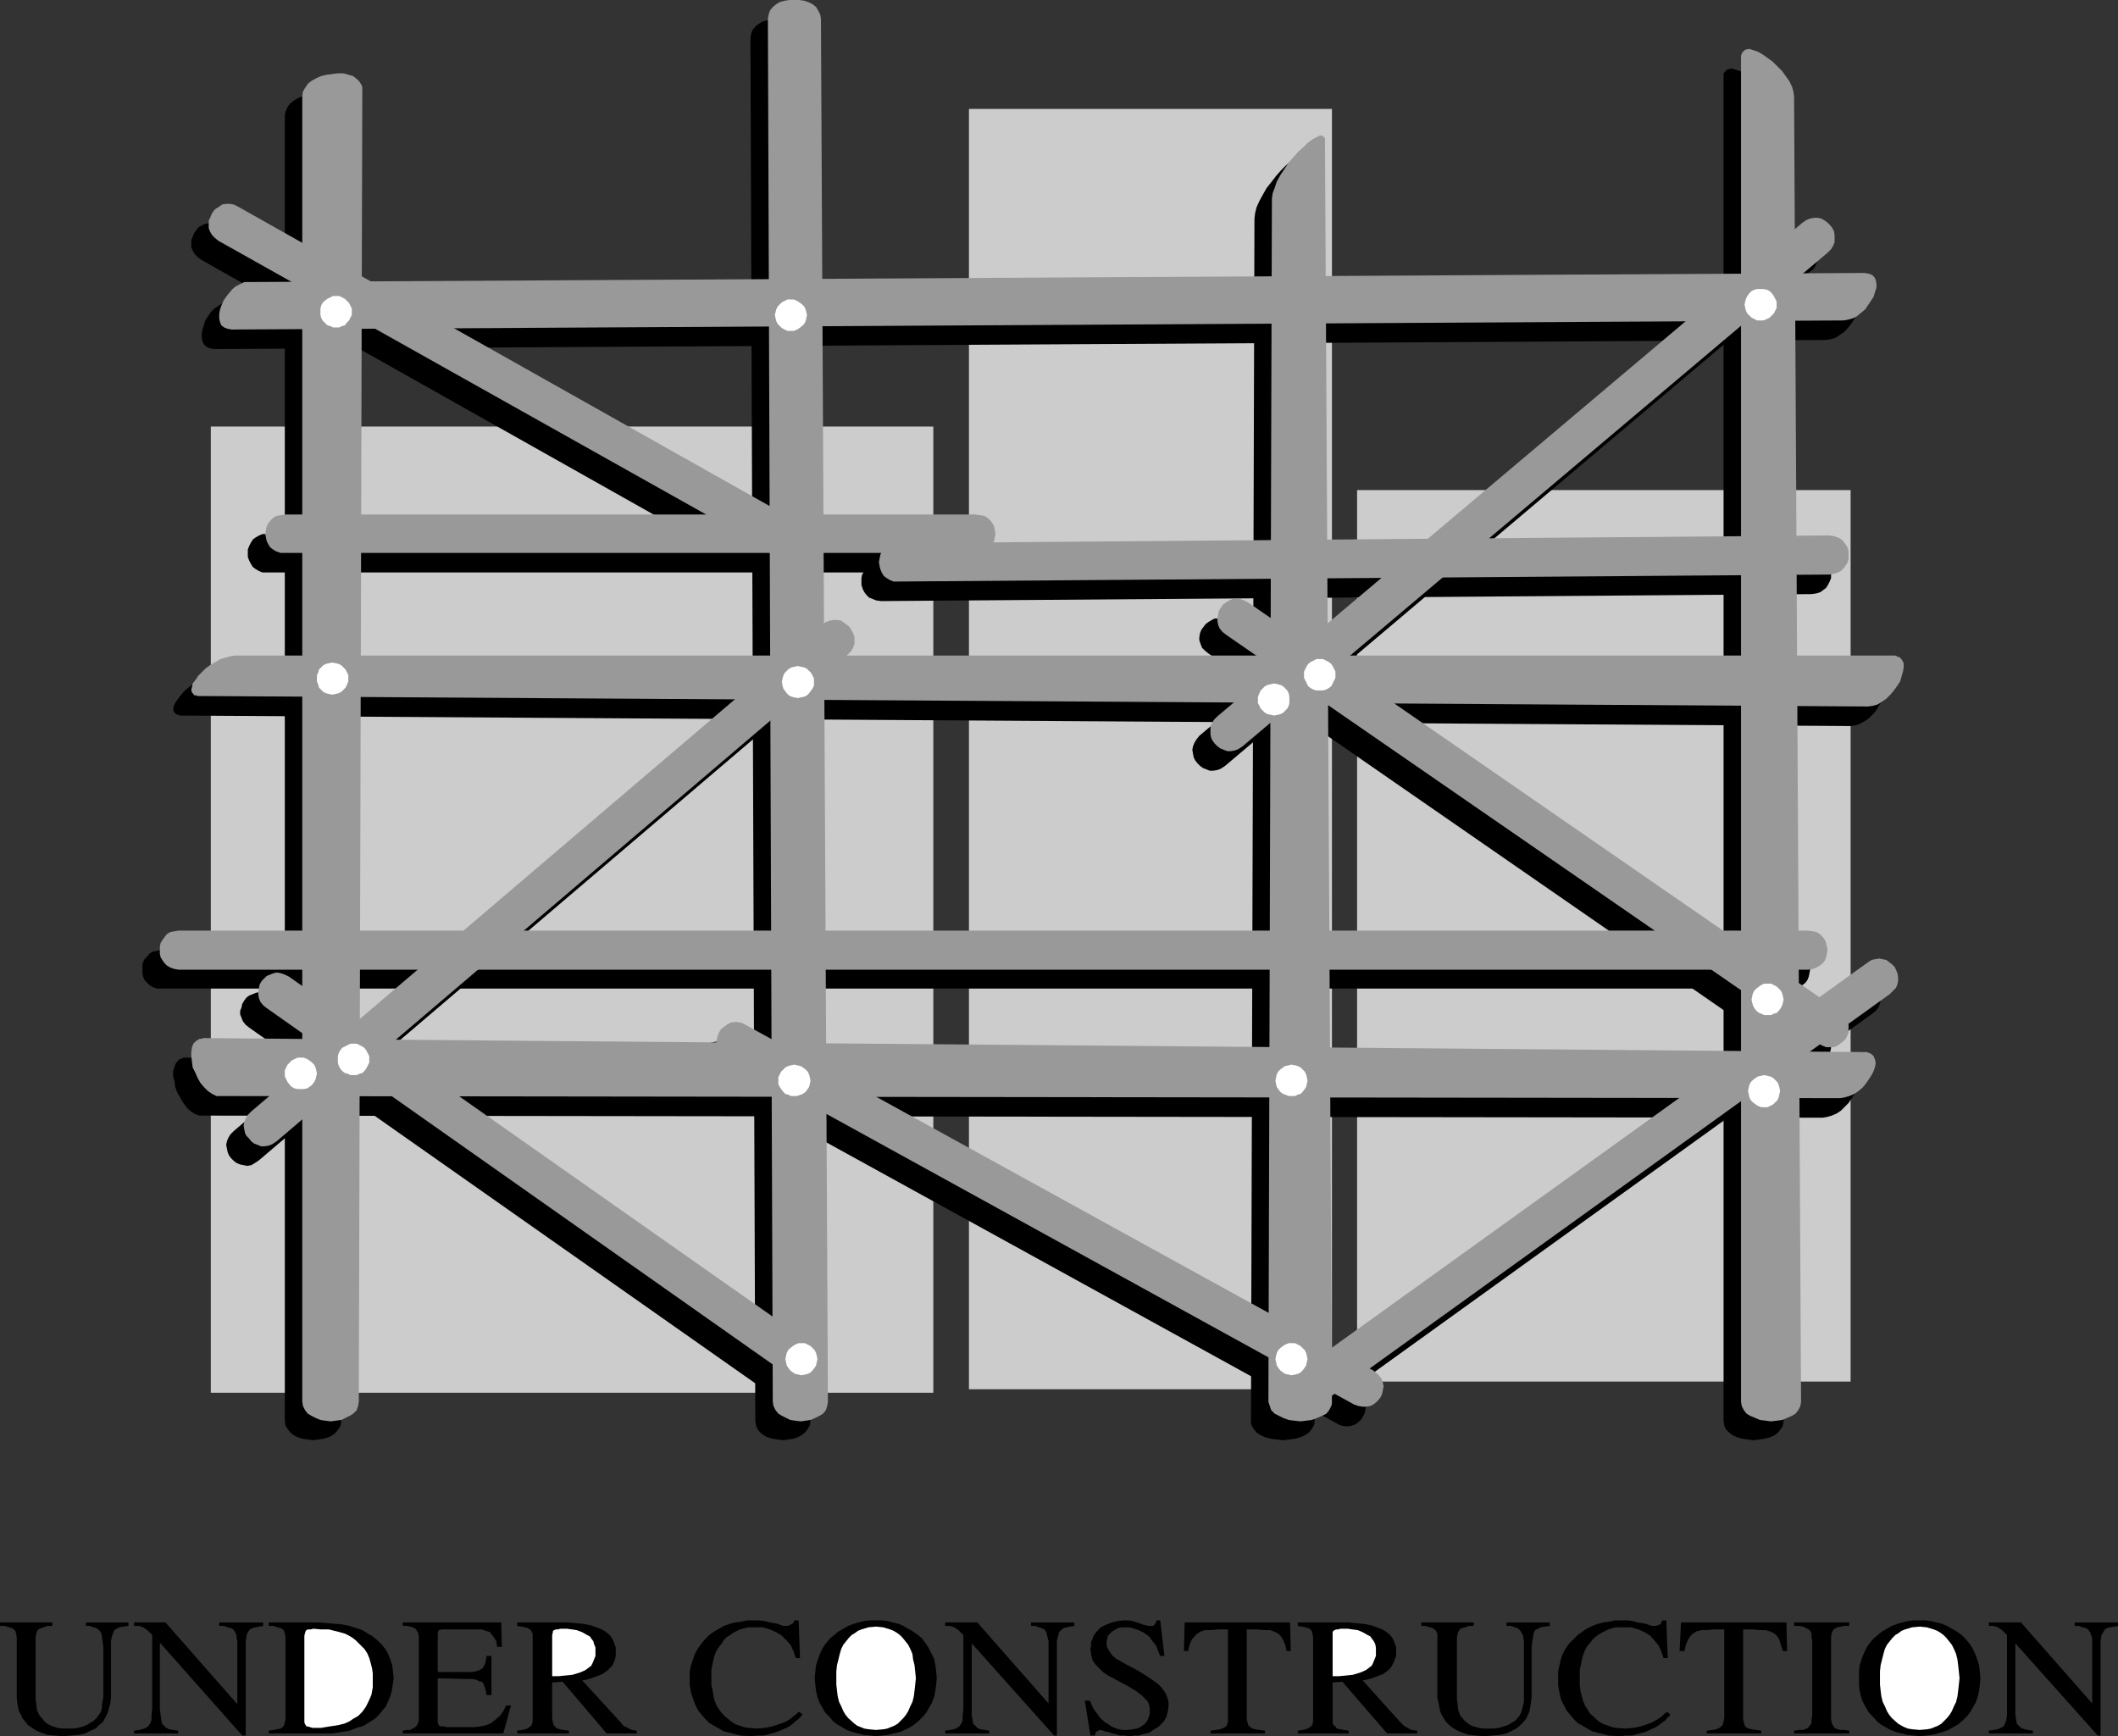 <?xml version="1.0" encoding="UTF-8" standalone="no"?>
<svg
   version="1.0"
   width="129.724mm"
   height="106.335mm"
   id="svg74"
   sodipodi:docname="Under Construction.wmf"
   xmlns:inkscape="http://www.inkscape.org/namespaces/inkscape"
   xmlns:sodipodi="http://sodipodi.sourceforge.net/DTD/sodipodi-0.dtd"
   xmlns="http://www.w3.org/2000/svg"
   xmlns:svg="http://www.w3.org/2000/svg">
  <rect width="100%" height="100%" fill="#333333" stroke="none"/>
  <sodipodi:namedview
     id="namedview74"
     pagecolor="#ffffff"
     bordercolor="#000000"
     borderopacity="0.25"
     inkscape:showpageshadow="2"
     inkscape:pageopacity="0.0"
     inkscape:pagecheckerboard="0"
     inkscape:deskcolor="#d1d1d1"
     inkscape:document-units="mm" />
  <defs
     id="defs1">
    <pattern
       id="WMFhbasepattern"
       patternUnits="userSpaceOnUse"
       width="6"
       height="6"
       x="0"
       y="0" />
  </defs>
  <path
     style="fill:#cccccc;fill-opacity:1;fill-rule:evenodd;stroke:none"
     d="M 314.15,113.443 H 428.401 V 319.805 H 314.15 Z"
     id="path1" />
  <path
     style="fill:#cccccc;fill-opacity:1;fill-rule:evenodd;stroke:none"
     d="m 224.301,25.21 h 84.032 V 321.583 h -84.032 z"
     id="path2" />
  <path
     style="fill:#cccccc;fill-opacity:1;fill-rule:evenodd;stroke:none"
     d="M 48.803,98.737 H 216.059 V 322.391 H 48.803 Z"
     id="path3" />
  <path
     style="fill:#000000;fill-opacity:1;fill-rule:evenodd;stroke:none"
     d="m 79.83,25.21 -0.808,303.645 -0.162,1.131 -0.485,0.808 -0.646,0.808 -0.808,0.646 -0.97,0.485 -1.131,0.323 -1.131,0.162 -1.131,0.162 -1.293,-0.162 -1.131,-0.162 -1.131,-0.323 -0.97,-0.485 -0.808,-0.646 -0.646,-0.808 -0.485,-0.808 -0.162,-1.131 V 26.826 l 0.162,-0.97 0.485,-1.131 0.646,-0.808 0.808,-0.646 1.131,-0.646 1.131,-0.485 1.293,-0.323 1.293,-0.323 h 1.293 1.293 l 1.131,0.323 1.131,0.323 0.808,0.485 0.646,0.646 0.485,0.97 v 0.485 z"
     id="path4" />
  <path
     style="fill:#000000;fill-opacity:1;fill-rule:evenodd;stroke:none"
     d="m 185.84,8.888 1.778,319.967 -0.162,1.131 -0.485,0.808 -0.646,0.808 -0.808,0.646 -0.97,0.485 -0.97,0.323 -1.131,0.162 -1.131,0.162 -1.293,-0.162 -1.131,-0.162 -1.131,-0.323 -0.97,-0.485 -0.808,-0.646 -0.646,-0.808 -0.323,-0.808 -0.162,-1.131 -1.131,-319.967 0.162,-1.131 0.323,-0.808 0.646,-0.808 0.808,-0.646 0.808,-0.485 1.131,-0.323 1.131,-0.162 1.131,-0.162 1.131,0.162 0.97,0.162 1.131,0.323 0.97,0.485 0.808,0.646 0.485,0.808 0.485,0.808 z"
     id="path5" />
  <path
     style="fill:#000000;fill-opacity:1;fill-rule:evenodd;stroke:none"
     d="m 302.676,37.491 1.616,291.364 v 0.646 l -0.162,0.485 -0.485,0.808 -0.646,0.808 -0.97,0.646 -1.131,0.485 -1.293,0.323 -1.293,0.162 -1.293,0.162 -1.454,-0.162 -1.293,-0.162 -1.293,-0.323 -1.131,-0.485 -0.97,-0.646 -0.646,-0.808 -0.485,-0.808 -0.162,-0.485 v -0.646 l 0.808,-278.274 0.162,-1.293 0.323,-1.293 0.646,-1.454 0.808,-1.454 0.808,-1.454 1.131,-1.454 1.131,-1.454 1.131,-1.293 1.131,-1.131 1.131,-0.97 0.97,-0.646 0.97,-0.485 0.323,-0.162 0.485,-0.162 h 0.323 l 0.162,0.162 0.323,0.162 0.162,0.323 v 0.485 z"
     id="path6" />
  <path
     style="fill:#000000;fill-opacity:1;fill-rule:evenodd;stroke:none"
     d="m 411.272,26.826 1.616,302.029 -0.162,1.131 -0.485,0.808 -0.646,0.808 -0.808,0.646 -1.131,0.485 -1.293,0.323 -1.131,0.162 -1.293,0.162 -1.293,-0.162 -1.293,-0.162 -1.131,-0.323 -1.131,-0.485 -0.808,-0.646 -0.808,-0.808 -0.323,-0.808 -0.162,-1.131 V 17.938 16.968 l 0.323,-0.323 0.162,-0.323 0.323,-0.162 0.323,-0.162 0.646,-0.162 1.131,0.323 0.97,0.323 1.131,0.646 1.131,0.808 1.131,0.808 1.131,0.97 0.97,1.131 0.97,1.131 0.808,1.293 0.646,1.293 0.323,1.131 z"
     id="path7" />
  <path
     style="fill:#000000;fill-opacity:1;fill-rule:evenodd;stroke:none"
     d="m 43.147,244.823 384.446,3.232 0.97,0.162 0.646,0.323 0.485,0.485 0.323,0.646 v 0.808 0.97 l -0.323,0.97 -0.485,0.97 -0.646,0.97 -0.646,0.97 -0.97,0.97 -0.808,0.808 -0.97,0.646 -1.131,0.485 -1.131,0.323 -0.97,0.162 -374.75,-0.485 h -1.131 l -1.131,-0.485 -0.97,-0.646 -0.808,-0.808 -0.808,-1.131 -0.646,-1.131 -0.646,-1.131 -0.485,-1.293 -0.162,-1.293 -0.323,-1.131 v -1.293 l 0.323,-0.97 0.323,-0.808 0.646,-0.808 0.808,-0.323 0.323,-0.162 z"
     id="path8" />
  <path
     style="fill:#000000;fill-opacity:1;fill-rule:evenodd;stroke:none"
     d="m 50.419,156.267 h 383.638 0.485 0.485 l 0.808,0.485 0.485,0.646 0.323,0.646 v 0.97 l -0.162,0.97 -0.323,1.131 -0.485,1.131 -0.646,0.97 -0.646,1.131 -0.808,0.97 -0.97,0.97 -0.97,0.646 -1.131,0.646 -0.97,0.323 -1.131,0.162 -386.224,-2.424 h -0.485 l -0.485,-0.162 -0.323,-0.162 -0.323,-0.162 -0.323,-0.485 -0.162,-0.485 0.162,-0.808 0.323,-0.646 0.646,-0.97 0.646,-0.808 0.808,-0.97 0.97,-0.808 0.97,-0.808 1.131,-0.646 1.131,-0.646 1.131,-0.485 1.293,-0.323 z"
     id="path9" />
  <path
     style="fill:#000000;fill-opacity:1;fill-rule:evenodd;stroke:none"
     d="m 53.651,69.649 373.942,-1.939 0.97,0.162 0.646,0.323 0.646,0.485 0.323,0.646 0.162,0.97 -0.162,0.808 -0.162,1.131 -0.485,0.97 -0.485,0.97 -0.646,0.97 -0.808,0.97 -0.808,0.808 -0.97,0.646 -0.97,0.646 -1.131,0.323 -1.131,0.162 -372.972,2.101 -0.97,-0.162 -0.808,-0.323 -0.646,-0.646 -0.323,-0.646 -0.162,-0.808 v -0.97 l 0.162,-0.97 0.323,-0.97 0.323,-1.131 0.646,-0.97 0.646,-0.97 0.808,-0.808 0.97,-0.646 0.97,-0.646 0.97,-0.323 z"
     id="path10" />
  <path
     style="fill:#000000;fill-opacity:1;fill-rule:evenodd;stroke:none"
     d="M 37.33,219.937 H 414.504 l 0.97,0.162 0.97,0.162 0.808,0.485 0.646,0.646 0.485,0.646 0.323,0.646 0.162,0.808 0.162,0.97 -0.162,0.808 -0.162,0.808 -0.323,0.808 -0.485,0.646 -0.646,0.485 -0.808,0.485 -0.97,0.323 h -0.97 -377.174 -0.97 l -0.97,-0.323 -0.808,-0.485 -0.485,-0.485 -0.646,-0.646 -0.323,-0.808 -0.162,-0.808 v -0.808 -0.97 l 0.162,-0.808 0.323,-0.646 0.646,-0.646 0.485,-0.646 0.808,-0.485 0.97,-0.162 z"
     id="path11" />
  <path
     style="fill:#000000;fill-opacity:1;fill-rule:evenodd;stroke:none"
     d="m 61.893,123.624 h 159.984 0.97 l 0.97,0.323 0.808,0.485 0.485,0.485 0.485,0.808 0.485,0.646 0.162,0.808 0.162,0.97 -0.162,0.808 -0.162,0.808 -0.485,0.646 -0.485,0.808 -0.485,0.485 -0.808,0.485 -0.97,0.323 h -0.97 -159.984 -1.131 l -0.808,-0.323 -0.808,-0.485 -0.646,-0.485 -0.485,-0.808 -0.323,-0.646 -0.323,-0.808 v -0.808 -0.97 l 0.323,-0.808 0.323,-0.646 0.485,-0.808 0.646,-0.485 0.808,-0.485 0.808,-0.323 z"
     id="path12" />
  <path
     style="fill:#000000;fill-opacity:1;fill-rule:evenodd;stroke:none"
     d="m 203.777,130.088 215.574,-1.616 h 0.97 l 0.97,0.323 0.808,0.485 0.646,0.485 0.485,0.646 0.323,0.808 0.162,0.808 0.162,0.97 v 0.808 l -0.323,0.808 -0.323,0.646 -0.485,0.808 -0.646,0.485 -0.646,0.485 -0.97,0.323 -1.131,0.162 -215.413,1.616 -1.131,-0.162 -0.808,-0.323 -0.808,-0.323 -0.646,-0.646 -0.485,-0.646 -0.323,-0.646 -0.323,-0.97 v -0.808 -0.808 l 0.162,-0.808 0.485,-0.808 0.485,-0.646 0.485,-0.485 0.808,-0.485 0.97,-0.323 z"
     id="path13" />
  <path
     style="fill:#000000;fill-opacity:1;fill-rule:evenodd;stroke:none"
     d="m 51.066,52.358 130.573,73.366 0.808,0.646 0.646,0.646 0.485,0.808 0.323,0.808 v 0.808 0.808 l -0.323,0.97 -0.323,0.646 -0.485,0.646 -0.485,0.646 -0.808,0.485 -0.646,0.323 -0.808,0.323 h -0.97 l -0.808,-0.323 -1.131,-0.323 -130.573,-73.528 -0.808,-0.646 -0.646,-0.646 -0.485,-0.808 -0.323,-0.808 v -0.808 -0.808 l 0.323,-0.808 0.323,-0.808 0.485,-0.646 0.485,-0.646 0.808,-0.485 0.646,-0.323 0.808,-0.162 h 0.97 l 0.808,0.162 z"
     id="path14" />
  <path
     style="fill:#000000;fill-opacity:1;fill-rule:evenodd;stroke:none"
     d="m 54.136,261.791 132.189,-112.635 0.808,-0.646 0.97,-0.323 0.808,-0.162 h 0.808 l 0.808,0.162 0.808,0.323 0.646,0.485 0.646,0.646 0.485,0.646 0.323,0.808 0.323,0.808 v 0.808 0.808 l -0.323,0.97 -0.646,0.808 -0.646,0.646 -132.189,112.635 -0.97,0.646 -0.808,0.485 -0.97,0.162 -0.808,-0.162 -0.808,-0.162 -0.808,-0.323 -0.646,-0.485 -0.646,-0.646 -0.485,-0.646 -0.323,-0.808 -0.162,-0.808 -0.162,-0.808 0.162,-0.808 0.323,-0.808 0.485,-0.808 z"
     id="path15" />
  <path
     style="fill:#000000;fill-opacity:1;fill-rule:evenodd;stroke:none"
     d="m 62.862,230.602 120.715,84.84 0.808,0.646 0.646,0.808 0.323,0.808 0.162,0.808 v 0.808 l -0.162,0.808 -0.323,0.808 -0.323,0.808 -0.485,0.646 -0.646,0.485 -0.808,0.485 -0.808,0.162 -0.808,0.162 h -0.97 l -0.808,-0.323 -0.97,-0.646 -120.715,-84.84 -0.808,-0.646 -0.646,-0.808 -0.323,-0.808 -0.323,-0.808 v -0.808 l 0.323,-0.808 0.162,-0.808 0.485,-0.808 0.485,-0.646 0.646,-0.485 0.808,-0.323 0.808,-0.323 0.808,-0.162 0.808,0.162 0.97,0.162 z"
     id="path16" />
  <path
     style="fill:#000000;fill-opacity:1;fill-rule:evenodd;stroke:none"
     d="m 419.028,62.862 -135.421,114.412 -0.97,0.646 -0.808,0.323 -0.97,0.162 h -0.808 l -0.808,-0.323 -0.808,-0.323 -0.646,-0.485 -0.646,-0.646 -0.485,-0.646 -0.323,-0.646 -0.162,-0.808 -0.162,-0.97 0.162,-0.808 0.323,-0.808 0.485,-0.808 0.646,-0.808 135.582,-114.251 0.808,-0.646 0.97,-0.323 0.808,-0.162 h 0.97 l 0.808,0.162 0.808,0.323 0.646,0.485 0.485,0.646 0.485,0.646 0.323,0.808 0.323,0.808 v 0.808 0.97 l -0.323,0.808 -0.485,0.808 z"
     id="path17" />
  <path
     style="fill:#000000;fill-opacity:1;fill-rule:evenodd;stroke:none"
     d="m 284.739,143.985 137.198,94.697 0.808,0.646 0.646,0.808 0.323,0.808 0.162,0.808 v 0.808 l -0.162,0.808 -0.323,0.808 -0.323,0.808 -0.485,0.646 -0.646,0.485 -0.808,0.485 -0.808,0.323 h -0.808 -0.808 l -0.97,-0.323 -0.97,-0.485 -137.037,-94.859 -0.808,-0.646 -0.646,-0.646 -0.323,-0.808 -0.323,-0.97 v -0.646 l 0.162,-0.97 0.323,-0.808 0.485,-0.646 0.485,-0.646 0.646,-0.485 0.808,-0.485 0.646,-0.323 h 0.808 0.97 l 0.97,0.323 z"
     id="path18" />
  <path
     style="fill:#000000;fill-opacity:1;fill-rule:evenodd;stroke:none"
     d="m 433.411,234.642 -133.805,96.313 -0.97,0.485 -0.97,0.323 h -0.808 -0.808 l -0.808,-0.323 -0.808,-0.485 -0.646,-0.485 -0.485,-0.646 -0.485,-0.646 -0.323,-0.808 v -0.808 -0.808 l 0.162,-0.808 0.323,-0.808 0.485,-0.808 0.808,-0.646 133.966,-96.313 0.808,-0.646 0.97,-0.323 h 0.808 l 0.97,0.162 0.808,0.162 0.646,0.485 0.646,0.485 0.646,0.646 0.323,0.808 0.323,0.646 0.162,0.808 v 0.808 l -0.162,0.97 -0.323,0.808 -0.646,0.808 z"
     id="path19" />
  <path
     style="fill:#000000;fill-opacity:1;fill-rule:evenodd;stroke:none"
     d="m 168.549,241.753 145.278,79.992 0.808,0.646 0.646,0.646 0.485,0.646 0.323,0.808 0.162,0.97 -0.162,0.808 -0.162,0.808 -0.323,0.646 -0.485,0.808 -0.646,0.646 -0.646,0.485 -0.808,0.323 -0.808,0.162 h -0.808 l -0.97,-0.162 -0.97,-0.485 -145.278,-79.992 -0.97,-0.646 -0.646,-0.646 -0.323,-0.646 -0.323,-0.808 -0.162,-0.97 0.162,-0.808 0.162,-0.808 0.323,-0.646 0.485,-0.808 0.646,-0.646 0.646,-0.485 0.646,-0.323 0.97,-0.162 h 0.808 l 0.97,0.162 z"
     id="path20" />
  <path
     style="fill:#999999;fill-opacity:1;fill-rule:evenodd;stroke:none"
     d="m 83.87,20.685 -0.808,303.807 -0.162,0.97 -0.323,0.97 -0.808,0.808 -0.808,0.485 -0.97,0.485 -0.97,0.485 -1.293,0.162 -1.131,0.162 -1.293,-0.162 -1.131,-0.162 -1.131,-0.485 -0.97,-0.485 -0.808,-0.485 -0.646,-0.808 -0.485,-0.97 -0.162,-0.97 V 22.301 l 0.162,-1.131 0.485,-0.808 0.646,-0.97 0.808,-0.646 1.131,-0.646 1.131,-0.485 1.293,-0.323 1.293,-0.162 1.293,-0.162 h 1.293 l 1.131,0.323 1.131,0.323 0.808,0.646 0.646,0.646 0.485,0.808 0.162,0.485 z"
     id="path21" />
  <path
     style="fill:#999999;fill-opacity:1;fill-rule:evenodd;stroke:none"
     d="m 190.041,4.363 1.616,320.128 -0.162,0.97 -0.323,0.97 -0.646,0.808 -0.808,0.485 -0.97,0.485 -1.131,0.485 -1.131,0.162 -1.131,0.162 -1.293,-0.162 -1.131,-0.162 -0.97,-0.485 -0.97,-0.485 -0.808,-0.485 -0.646,-0.808 -0.485,-0.97 -0.162,-0.97 -1.131,-320.128 0.162,-0.97 0.323,-0.97 0.646,-0.808 0.808,-0.646 0.808,-0.485 1.131,-0.323 L 182.769,0 h 1.131 1.131 l 1.131,0.162 0.97,0.323 0.97,0.485 0.808,0.646 0.485,0.808 0.485,0.97 z"
     id="path22" />
  <path
     style="fill:#999999;fill-opacity:1;fill-rule:evenodd;stroke:none"
     d="m 306.716,32.966 1.616,291.525 v 0.485 l -0.162,0.485 -0.485,0.97 -0.646,0.808 -0.97,0.485 -1.131,0.485 -1.293,0.485 -1.293,0.162 -1.293,0.162 -1.454,-0.162 -1.293,-0.162 -1.293,-0.485 -0.97,-0.485 -0.97,-0.485 -0.808,-0.808 -0.323,-0.97 -0.162,-0.485 -0.162,-0.485 0.808,-278.436 0.162,-1.293 0.485,-1.293 0.485,-1.454 0.808,-1.454 0.97,-1.454 0.97,-1.454 1.131,-1.293 1.131,-1.293 1.293,-1.131 0.97,-0.97 1.131,-0.808 0.97,-0.485 0.323,-0.162 0.323,-0.162 h 0.323 l 0.323,0.162 0.162,0.162 0.323,0.323 v 0.485 z"
     id="path23" />
  <path
     style="fill:#999999;fill-opacity:1;fill-rule:evenodd;stroke:none"
     d="m 415.312,22.301 1.616,302.191 -0.162,0.97 -0.485,0.97 -0.646,0.808 -0.808,0.485 -1.131,0.485 -1.131,0.485 -1.293,0.162 -1.293,0.162 -1.293,-0.162 -1.293,-0.162 -1.131,-0.485 -1.131,-0.485 -0.808,-0.485 -0.646,-0.808 -0.485,-0.97 -0.162,-0.97 V 13.413 12.928 l 0.162,-0.485 0.162,-0.323 0.323,-0.323 0.162,-0.162 0.323,-0.162 0.808,-0.162 0.97,0.323 0.97,0.323 1.131,0.646 1.131,0.808 1.131,0.808 1.131,1.131 1.131,1.131 0.808,1.131 0.808,1.131 0.646,1.293 0.323,1.131 z"
     id="path24" />
  <path
     style="fill:#999999;fill-opacity:1;fill-rule:evenodd;stroke:none"
     d="m 47.187,240.298 384.446,3.232 h 0.485 l 0.485,0.162 0.646,0.323 0.485,0.485 0.323,0.808 0.162,0.808 -0.162,0.808 -0.323,0.97 -0.485,0.97 -0.646,0.97 -0.646,0.97 -0.808,0.97 -0.97,0.808 -0.97,0.646 -1.131,0.485 -1.131,0.323 -0.97,0.162 -374.75,-0.485 h -1.131 l -0.97,-0.485 -0.97,-0.646 -0.97,-0.97 -0.808,-0.97 -0.646,-1.131 -0.485,-1.131 -0.646,-1.293 -0.162,-1.293 -0.162,-1.293 v -0.97 l 0.162,-1.131 0.323,-0.808 0.646,-0.646 0.808,-0.485 h 0.323 z"
     id="path25" />
  <path
     style="fill:#999999;fill-opacity:1;fill-rule:evenodd;stroke:none"
     d="m 54.459,151.742 h 383.638 0.646 l 0.323,0.162 0.808,0.323 0.485,0.646 0.323,0.646 v 0.97 l -0.162,0.97 -0.323,1.131 -0.323,1.131 -0.646,0.97 -0.808,1.131 -0.808,0.97 -0.97,0.97 -0.97,0.646 -0.97,0.646 -1.131,0.323 -1.131,0.162 -386.062,-2.424 h -0.646 l -0.323,-0.162 h -0.485 l -0.162,-0.323 -0.323,-0.323 -0.162,-0.646 0.162,-0.646 0.162,-0.808 0.646,-0.808 0.646,-0.97 0.808,-0.808 0.97,-0.97 1.131,-0.808 1.131,-0.646 1.131,-0.646 1.131,-0.323 1.131,-0.323 z"
     id="path26" />
  <path
     style="fill:#999999;fill-opacity:1;fill-rule:evenodd;stroke:none"
     d="m 57.691,65.286 373.942,-2.101 0.97,0.162 0.808,0.323 0.485,0.485 0.323,0.646 0.162,0.97 v 0.808 l -0.323,0.97 -0.323,1.131 -0.646,0.97 -0.646,0.97 -0.646,0.97 -0.97,0.808 -0.97,0.808 -0.97,0.485 -1.131,0.323 -0.97,0.162 -373.134,2.101 -0.97,-0.162 -0.808,-0.323 -0.646,-0.485 -0.323,-0.808 -0.162,-0.808 v -0.97 l 0.162,-0.97 0.323,-0.97 0.485,-1.131 0.646,-0.97 0.646,-0.808 0.808,-0.97 0.808,-0.646 0.97,-0.485 0.97,-0.485 z"
     id="path27" />
  <path
     style="fill:#999999;fill-opacity:1;fill-rule:evenodd;stroke:none"
     d="M 41.37,215.412 H 418.544 l 1.131,0.162 0.808,0.162 0.808,0.485 0.646,0.646 0.485,0.646 0.323,0.808 0.162,0.808 0.162,0.808 -0.162,0.808 -0.162,0.808 -0.323,0.808 -0.485,0.646 -0.646,0.485 -0.808,0.485 -0.808,0.323 -1.131,0.162 H 41.37 l -0.97,-0.162 -0.97,-0.323 -0.808,-0.485 -0.485,-0.485 -0.485,-0.646 -0.485,-0.808 -0.162,-0.808 v -0.808 -0.808 l 0.162,-0.808 0.485,-0.808 0.485,-0.646 0.485,-0.646 0.808,-0.485 0.97,-0.162 z"
     id="path28" />
  <path
     style="fill:#999999;fill-opacity:1;fill-rule:evenodd;stroke:none"
     d="M 65.933,119.099 H 225.917 l 0.97,0.162 0.97,0.162 0.808,0.485 0.646,0.646 0.485,0.646 0.323,0.646 0.162,0.808 0.162,0.97 -0.162,0.808 -0.162,0.808 -0.323,0.646 -0.485,0.808 -0.646,0.485 -0.808,0.485 -0.97,0.323 h -0.97 -159.984 -0.97 l -0.97,-0.323 -0.808,-0.485 -0.646,-0.485 -0.485,-0.808 -0.323,-0.646 -0.162,-0.808 -0.162,-0.808 0.162,-0.97 0.162,-0.808 0.323,-0.646 0.485,-0.646 0.646,-0.646 0.808,-0.485 0.97,-0.162 z"
     id="path29" />
  <path
     style="fill:#999999;fill-opacity:1;fill-rule:evenodd;stroke:none"
     d="m 207.979,125.724 215.413,-1.778 1.131,0.162 0.97,0.323 0.646,0.323 0.646,0.646 0.485,0.646 0.485,0.808 0.162,0.808 v 0.808 0.808 l -0.162,0.808 -0.485,0.808 -0.485,0.646 -0.646,0.646 -0.646,0.323 -0.97,0.323 -0.97,0.162 -215.574,1.616 h -1.131 l -0.808,-0.323 -0.808,-0.485 -0.646,-0.485 -0.485,-0.808 -0.323,-0.808 -0.162,-0.646 -0.162,-0.97 0.162,-0.808 0.162,-0.808 0.323,-0.808 0.485,-0.646 0.646,-0.485 0.808,-0.485 0.808,-0.323 z"
     id="path30" />
  <path
     style="fill:#999999;fill-opacity:1;fill-rule:evenodd;stroke:none"
     d="m 55.106,47.833 130.573,73.528 0.97,0.485 0.646,0.808 0.323,0.808 0.323,0.646 0.162,0.97 -0.162,0.808 -0.162,0.808 -0.323,0.808 -0.485,0.646 -0.646,0.646 -0.646,0.485 -0.808,0.323 -0.808,0.162 h -0.808 l -0.97,-0.162 -0.97,-0.485 -130.734,-73.366 -0.808,-0.646 -0.646,-0.646 -0.485,-0.808 -0.323,-0.808 v -0.97 -0.808 l 0.323,-0.646 0.323,-0.808 0.485,-0.808 0.485,-0.485 0.808,-0.485 0.646,-0.485 0.97,-0.162 h 0.808 l 0.97,0.162 z"
     id="path31" />
  <path
     style="fill:#999999;fill-opacity:1;fill-rule:evenodd;stroke:none"
     d="M 58.176,257.266 190.365,144.631 l 0.808,-0.646 0.97,-0.323 0.808,-0.162 h 0.808 l 0.97,0.162 0.646,0.485 0.646,0.485 0.646,0.485 0.485,0.808 0.323,0.646 0.323,0.808 v 0.808 0.808 l -0.323,0.97 -0.485,0.808 -0.808,0.808 -132.189,112.635 -0.97,0.646 -0.808,0.323 -0.97,0.162 h -0.808 l -0.808,-0.323 -0.808,-0.323 -0.646,-0.485 -0.485,-0.646 -0.646,-0.646 -0.323,-0.646 -0.162,-0.808 -0.162,-0.97 0.162,-0.808 0.323,-0.808 0.485,-0.808 z"
     id="path32" />
  <path
     style="fill:#999999;fill-opacity:1;fill-rule:evenodd;stroke:none"
     d="m 66.902,226.078 120.715,84.84 0.808,0.646 0.646,0.808 0.323,0.808 0.162,0.808 v 0.808 0.808 l -0.323,0.808 -0.485,0.808 -0.485,0.646 -0.646,0.485 -0.808,0.485 -0.808,0.323 h -0.808 -0.808 l -0.97,-0.323 -0.97,-0.485 -120.715,-85.001 -0.808,-0.646 -0.646,-0.808 -0.323,-0.808 -0.162,-0.808 v -0.808 l 0.162,-0.808 0.162,-0.808 0.485,-0.808 0.646,-0.646 0.485,-0.485 0.808,-0.323 0.808,-0.323 0.808,-0.162 0.808,0.162 0.97,0.323 z"
     id="path33" />
  <path
     style="fill:#999999;fill-opacity:1;fill-rule:evenodd;stroke:none"
     d="M 423.068,58.499 287.648,172.75 l -0.97,0.646 -0.808,0.323 -0.97,0.162 h -0.808 l -0.808,-0.323 -0.808,-0.323 -0.646,-0.485 -0.646,-0.646 -0.485,-0.646 -0.323,-0.646 -0.162,-0.808 v -0.97 -0.808 l 0.323,-0.808 0.485,-0.808 0.808,-0.808 135.421,-114.251 0.97,-0.646 0.808,-0.323 0.97,-0.162 h 0.808 l 0.808,0.162 0.808,0.485 0.646,0.485 0.646,0.646 0.485,0.646 0.323,0.646 0.162,0.808 v 0.97 0.808 l -0.323,0.808 -0.485,0.808 z"
     id="path34" />
  <path
     style="fill:#999999;fill-opacity:1;fill-rule:evenodd;stroke:none"
     d="m 288.94,139.46 137.037,94.697 0.808,0.646 0.646,0.808 0.323,0.808 0.162,0.808 v 0.808 0.97 l -0.323,0.808 -0.323,0.646 -0.646,0.646 -0.646,0.485 -0.646,0.485 -0.808,0.323 h -0.808 -0.97 l -0.808,-0.323 -0.97,-0.485 -137.198,-94.697 -0.808,-0.646 -0.646,-0.808 -0.323,-0.808 -0.162,-0.808 v -0.808 l 0.162,-0.808 0.162,-0.808 0.485,-0.808 0.485,-0.646 0.646,-0.485 0.808,-0.485 0.808,-0.323 h 0.808 0.808 l 0.97,0.323 z"
     id="path35" />
  <path
     style="fill:#999999;fill-opacity:1;fill-rule:evenodd;stroke:none"
     d="m 437.451,230.118 -133.805,96.313 -0.97,0.485 -0.808,0.323 -0.97,0.162 -0.808,-0.162 -0.808,-0.323 -0.808,-0.323 -0.485,-0.485 -0.646,-0.646 -0.323,-0.808 -0.323,-0.808 -0.162,-0.808 v -0.808 l 0.162,-0.808 0.323,-0.808 0.485,-0.808 0.808,-0.646 133.966,-96.313 0.97,-0.646 0.808,-0.162 0.97,-0.162 0.808,0.162 0.808,0.162 0.646,0.485 0.646,0.485 0.646,0.646 0.323,0.646 0.323,0.808 0.162,0.808 v 0.97 l -0.162,0.808 -0.323,0.808 -0.646,0.646 z"
     id="path36" />
  <path
     style="fill:#999999;fill-opacity:1;fill-rule:evenodd;stroke:none"
     d="m 172.589,237.228 145.278,79.992 0.808,0.646 0.646,0.646 0.485,0.646 0.323,0.97 0.162,0.808 -0.162,0.808 -0.162,0.808 -0.323,0.808 -0.485,0.646 -0.646,0.646 -0.646,0.485 -0.646,0.323 -0.97,0.162 h -0.808 l -0.97,-0.162 -0.97,-0.323 -145.278,-79.992 -0.808,-0.646 -0.646,-0.646 -0.485,-0.808 -0.323,-0.808 -0.162,-0.808 0.162,-0.97 0.162,-0.646 0.323,-0.808 0.485,-0.808 0.646,-0.485 0.646,-0.485 0.808,-0.485 0.808,-0.162 h 0.808 l 0.97,0.162 z"
     id="path37" />
  <path
     style="fill:#ffffff;fill-opacity:1;fill-rule:evenodd;stroke:none"
     d="m 65.933,248.54 v -0.808 l 0.323,-0.646 0.323,-0.646 0.485,-0.485 0.485,-0.485 0.646,-0.323 0.646,-0.323 h 0.808 0.646 l 0.808,0.323 0.485,0.323 0.646,0.485 0.485,0.485 0.323,0.646 0.162,0.646 0.162,0.808 -0.162,0.646 -0.162,0.646 -0.323,0.646 -0.485,0.646 -0.646,0.485 -0.485,0.323 -0.808,0.162 h -0.646 -0.808 l -0.646,-0.162 -0.646,-0.323 -0.485,-0.485 -0.485,-0.646 -0.323,-0.646 -0.323,-0.646 z"
     id="path38" />
  <path
     style="fill:#ffffff;fill-opacity:1;fill-rule:evenodd;stroke:none"
     d="m 78.214,245.146 v -0.646 l 0.162,-0.646 0.323,-0.646 0.485,-0.646 0.646,-0.323 0.646,-0.323 0.646,-0.323 h 0.646 0.808 l 0.646,0.323 0.646,0.323 0.485,0.323 0.485,0.646 0.323,0.646 0.323,0.646 v 0.646 0.808 l -0.323,0.646 -0.323,0.646 -0.485,0.646 -0.485,0.485 -0.646,0.162 -0.646,0.323 h -0.808 -0.646 l -0.646,-0.323 -0.646,-0.162 -0.646,-0.485 -0.485,-0.646 -0.323,-0.646 -0.162,-0.646 z"
     id="path39" />
  <path
     style="fill:#ffffff;fill-opacity:1;fill-rule:evenodd;stroke:none"
     d="m 73.366,157.075 v -0.808 l 0.323,-0.646 0.162,-0.646 0.485,-0.485 0.485,-0.485 0.646,-0.323 0.646,-0.162 0.808,-0.162 0.808,0.162 0.646,0.162 0.646,0.323 0.485,0.485 0.485,0.485 0.323,0.646 0.323,0.646 v 0.808 0.646 l -0.323,0.808 -0.323,0.646 -0.485,0.485 -0.485,0.485 -0.646,0.323 -0.646,0.162 -0.808,0.162 -0.808,-0.162 -0.646,-0.162 -0.646,-0.323 -0.485,-0.485 -0.485,-0.485 -0.162,-0.646 -0.323,-0.808 z"
     id="path40" />
  <path
     style="fill:#ffffff;fill-opacity:1;fill-rule:evenodd;stroke:none"
     d="m 180.992,157.883 0.162,-0.808 0.162,-0.646 0.323,-0.646 0.485,-0.485 0.485,-0.485 0.646,-0.323 0.646,-0.162 0.808,-0.162 0.646,0.162 0.808,0.162 0.646,0.323 0.485,0.485 0.485,0.485 0.323,0.646 0.323,0.646 v 0.808 0.808 l -0.323,0.646 -0.323,0.485 -0.485,0.646 -0.485,0.485 -0.646,0.323 -0.808,0.162 -0.646,0.162 -0.808,-0.162 -0.646,-0.162 -0.646,-0.323 -0.485,-0.485 -0.485,-0.646 -0.323,-0.485 -0.162,-0.646 z"
     id="path41" />
  <path
     style="fill:#ffffff;fill-opacity:1;fill-rule:evenodd;stroke:none"
     d="m 180.184,250.156 v -0.808 l 0.323,-0.646 0.323,-0.646 0.485,-0.485 0.485,-0.485 0.646,-0.323 0.646,-0.162 0.808,-0.162 0.646,0.162 0.808,0.162 0.485,0.323 0.646,0.485 0.485,0.485 0.323,0.646 0.162,0.646 0.162,0.808 -0.162,0.808 -0.162,0.646 -0.323,0.485 -0.485,0.646 -0.646,0.485 -0.485,0.162 -0.808,0.323 h -0.646 -0.808 l -0.646,-0.323 -0.646,-0.162 -0.485,-0.485 -0.485,-0.646 -0.323,-0.485 -0.323,-0.646 z"
     id="path42" />
  <path
     style="fill:#ffffff;fill-opacity:1;fill-rule:evenodd;stroke:none"
     d="m 181.8,314.634 0.162,-0.808 0.162,-0.646 0.323,-0.646 0.485,-0.485 0.646,-0.485 0.485,-0.323 0.808,-0.323 h 0.646 0.808 l 0.646,0.323 0.646,0.323 0.485,0.485 0.485,0.485 0.323,0.646 0.162,0.646 0.162,0.808 -0.162,0.646 -0.162,0.808 -0.323,0.485 -0.485,0.646 -0.485,0.485 -0.646,0.323 -0.646,0.162 -0.808,0.162 -0.646,-0.162 -0.808,-0.162 -0.485,-0.323 -0.646,-0.485 -0.485,-0.646 -0.323,-0.485 -0.162,-0.808 z"
     id="path43" />
  <path
     style="fill:#ffffff;fill-opacity:1;fill-rule:evenodd;stroke:none"
     d="m 295.243,314.634 0.162,-0.808 0.162,-0.646 0.323,-0.646 0.485,-0.485 0.646,-0.485 0.485,-0.323 0.808,-0.323 h 0.646 0.808 l 0.646,0.323 0.646,0.323 0.485,0.485 0.485,0.485 0.323,0.646 0.162,0.646 0.162,0.808 -0.162,0.646 -0.162,0.808 -0.323,0.485 -0.485,0.646 -0.485,0.485 -0.646,0.323 -0.646,0.162 -0.808,0.162 -0.646,-0.162 -0.808,-0.162 -0.485,-0.323 -0.646,-0.485 -0.485,-0.646 -0.323,-0.485 -0.162,-0.808 z"
     id="path44" />
  <path
     style="fill:#ffffff;fill-opacity:1;fill-rule:evenodd;stroke:none"
     d="m 295.243,250.156 0.162,-0.808 0.162,-0.646 0.323,-0.646 0.485,-0.485 0.646,-0.485 0.485,-0.323 0.808,-0.162 0.646,-0.162 0.808,0.162 0.646,0.162 0.646,0.323 0.485,0.485 0.485,0.485 0.323,0.646 0.162,0.646 0.162,0.808 -0.162,0.808 -0.162,0.646 -0.323,0.485 -0.485,0.646 -0.485,0.485 -0.646,0.162 -0.646,0.323 h -0.808 -0.646 l -0.808,-0.323 -0.485,-0.162 -0.646,-0.485 -0.485,-0.646 -0.323,-0.485 -0.162,-0.646 z"
     id="path45" />
  <path
     style="fill:#ffffff;fill-opacity:1;fill-rule:evenodd;stroke:none"
     d="m 291.203,161.923 v -0.646 l 0.323,-0.808 0.323,-0.646 0.485,-0.485 0.485,-0.485 0.646,-0.323 0.808,-0.162 0.646,-0.162 0.808,0.162 0.646,0.162 0.646,0.323 0.485,0.485 0.485,0.485 0.323,0.646 0.162,0.808 v 0.646 0.808 l -0.162,0.646 -0.323,0.646 -0.485,0.485 -0.485,0.485 -0.646,0.323 -0.646,0.162 -0.808,0.162 -0.646,-0.162 -0.808,-0.162 -0.646,-0.323 -0.485,-0.485 -0.485,-0.485 -0.323,-0.646 -0.323,-0.646 z"
     id="path46" />
  <path
     style="fill:#ffffff;fill-opacity:1;fill-rule:evenodd;stroke:none"
     d="m 301.868,156.267 v -0.808 l 0.323,-0.646 0.323,-0.646 0.323,-0.485 0.646,-0.485 0.646,-0.323 0.646,-0.323 h 0.808 0.646 l 0.646,0.323 0.646,0.323 0.646,0.485 0.323,0.485 0.323,0.646 0.323,0.646 v 0.808 0.646 l -0.323,0.646 -0.323,0.646 -0.323,0.646 -0.646,0.485 -0.646,0.323 -0.646,0.162 h -0.646 -0.808 l -0.646,-0.162 -0.646,-0.323 -0.646,-0.485 -0.323,-0.646 -0.323,-0.646 -0.323,-0.646 z"
     id="path47" />
  <path
     style="fill:#ffffff;fill-opacity:1;fill-rule:evenodd;stroke:none"
     d="m 179.376,72.881 0.162,-0.646 0.162,-0.646 0.323,-0.646 0.485,-0.485 0.485,-0.485 0.646,-0.323 0.646,-0.323 h 0.808 0.646 l 0.808,0.323 0.485,0.323 0.646,0.485 0.485,0.485 0.323,0.646 0.162,0.646 0.162,0.646 -0.162,0.808 -0.162,0.646 -0.323,0.646 -0.485,0.485 -0.646,0.485 -0.485,0.323 -0.808,0.323 h -0.646 -0.808 l -0.646,-0.323 -0.646,-0.323 -0.485,-0.485 -0.485,-0.485 -0.323,-0.646 -0.162,-0.646 z"
     id="path48" />
  <path
     style="fill:#ffffff;fill-opacity:1;fill-rule:evenodd;stroke:none"
     d="m 74.174,72.235 v -0.808 l 0.162,-0.646 0.323,-0.646 0.485,-0.485 0.646,-0.485 0.646,-0.323 0.646,-0.323 h 0.646 0.808 l 0.646,0.323 0.646,0.323 0.485,0.485 0.485,0.485 0.323,0.646 0.323,0.646 v 0.808 0.646 l -0.323,0.646 -0.323,0.646 -0.485,0.485 -0.485,0.646 -0.646,0.162 -0.646,0.323 h -0.808 -0.646 l -0.646,-0.323 -0.646,-0.162 -0.646,-0.646 -0.485,-0.485 -0.323,-0.646 -0.162,-0.646 z"
     id="path49" />
  <path
     style="fill:#ffffff;fill-opacity:1;fill-rule:evenodd;stroke:none"
     d="m 403.838,70.457 0.162,-0.646 0.162,-0.646 0.323,-0.646 0.485,-0.646 0.485,-0.485 0.646,-0.323 0.646,-0.162 h 0.808 0.646 l 0.808,0.162 0.646,0.323 0.485,0.485 0.485,0.646 0.323,0.646 0.323,0.646 v 0.646 0.808 l -0.323,0.646 -0.323,0.646 -0.485,0.485 -0.485,0.485 -0.646,0.323 -0.808,0.323 h -0.646 -0.808 l -0.646,-0.323 -0.646,-0.323 -0.485,-0.485 -0.485,-0.485 -0.323,-0.646 -0.162,-0.646 z"
     id="path50" />
  <path
     style="fill:#ffffff;fill-opacity:1;fill-rule:evenodd;stroke:none"
     d="m 404.646,252.58 0.162,-0.808 0.162,-0.646 0.323,-0.646 0.485,-0.485 0.646,-0.485 0.485,-0.323 0.808,-0.162 0.646,-0.162 0.808,0.162 0.646,0.162 0.646,0.323 0.485,0.485 0.485,0.485 0.323,0.646 0.162,0.646 0.162,0.808 -0.162,0.646 -0.162,0.808 -0.323,0.646 -0.485,0.485 -0.485,0.485 -0.646,0.323 -0.646,0.323 h -0.808 -0.646 l -0.808,-0.323 -0.485,-0.323 -0.646,-0.485 -0.485,-0.485 -0.323,-0.646 -0.162,-0.808 z"
     id="path51" />
  <path
     style="fill:#ffffff;fill-opacity:1;fill-rule:evenodd;stroke:none"
     d="m 405.454,231.41 0.162,-0.808 0.162,-0.646 0.323,-0.646 0.485,-0.485 0.646,-0.485 0.485,-0.323 0.646,-0.323 h 0.808 0.808 l 0.646,0.323 0.646,0.323 0.485,0.485 0.485,0.485 0.323,0.646 0.162,0.646 0.162,0.808 -0.162,0.646 -0.162,0.646 -0.323,0.646 -0.485,0.646 -0.485,0.485 -0.646,0.162 -0.646,0.323 h -0.808 -0.808 l -0.646,-0.323 -0.485,-0.162 -0.646,-0.485 -0.485,-0.646 -0.323,-0.646 -0.162,-0.646 z"
     id="path52" />
  <path
     style="fill:#000000;fill-opacity:1;fill-rule:evenodd;stroke:none"
     d="m 29.734,376.365 -1.131,0.162 -0.97,0.162 -0.646,0.323 -0.485,0.323 -0.323,0.646 -0.323,0.97 -0.162,0.97 v 1.454 10.019 1.454 l -0.162,1.454 -0.485,1.778 -0.323,0.808 -0.485,0.97 -0.485,0.808 -0.808,0.646 -0.808,0.808 -1.131,0.485 -1.293,0.646 -1.454,0.323 -1.778,0.162 -1.939,0.162 -1.939,-0.162 -1.616,-0.162 -1.454,-0.485 -1.131,-0.485 -0.97,-0.646 -0.97,-0.646 -0.646,-0.808 -0.646,-0.808 -0.323,-0.808 -0.485,-0.808 -0.323,-1.616 -0.162,-1.454 v -1.131 -11.958 -0.97 l -0.162,-0.808 -0.162,-0.646 -0.323,-0.323 -0.485,-0.323 -0.646,-0.162 -0.97,-0.323 H 0 v -0.808 h 12.12 v 0.808 h -1.131 l -0.808,0.323 -0.646,0.162 -0.646,0.323 -0.323,0.485 -0.162,0.485 -0.162,0.808 v 0.97 12.282 1.131 l 0.162,1.131 0.162,1.454 0.646,1.293 0.485,0.485 0.485,0.646 0.485,0.485 0.808,0.485 0.808,0.323 0.97,0.323 1.293,0.162 h 1.293 1.131 l 1.131,-0.162 1.131,-0.323 0.808,-0.323 0.808,-0.485 0.808,-0.485 0.646,-0.646 0.485,-0.646 0.485,-0.646 0.162,-0.485 0.162,-0.646 v -0.646 l 0.162,-0.808 0.162,-0.97 v -1.131 -10.342 l -0.162,-1.454 -0.162,-1.131 -0.162,-0.808 -0.485,-0.646 -0.646,-0.485 -0.646,-0.162 -0.808,-0.323 h -0.97 v -0.808 h 9.858 z"
     id="path53" />
  <path
     style="fill:#000000;fill-opacity:1;fill-rule:evenodd;stroke:none"
     d="m 60.923,376.365 -0.97,0.162 -0.808,0.162 -0.646,0.162 -0.646,0.323 -0.485,0.646 -0.323,0.808 v 0.485 l -0.162,0.646 v 0.808 0.808 20.362 H 56.075 L 37.168,380.405 h -0.162 v 15.19 l 0.162,1.293 0.162,1.131 0.162,0.97 0.485,0.485 0.485,0.485 0.646,0.323 0.97,0.162 1.131,0.162 v 0.646 H 31.027 v -0.646 l 1.131,-0.162 0.808,-0.162 0.808,-0.323 0.485,-0.323 0.485,-0.646 0.323,-0.808 v -1.131 l 0.162,-1.454 v -17.13 l -0.646,-0.646 -0.485,-0.485 -0.485,-0.323 -0.485,-0.323 -0.97,-0.323 h -1.131 v -0.808 h 7.272 l 16.483,18.746 h 0.162 v -12.928 -0.808 -0.646 l -0.162,-0.646 v -0.646 l -0.323,-0.808 -0.485,-0.646 -0.485,-0.323 -0.808,-0.162 -0.808,-0.323 h -1.131 v -0.808 h 10.181 z"
     id="path54" />
  <path
     style="fill:#000000;fill-opacity:1;fill-rule:evenodd;stroke:none"
     d="m 62.216,400.605 1.131,-0.162 0.808,-0.162 0.808,-0.162 0.485,-0.323 0.323,-0.485 0.162,-0.646 0.162,-0.646 v -0.97 -17.13 -0.97 l -0.162,-0.808 -0.162,-0.646 -0.323,-0.323 -0.485,-0.323 -0.808,-0.162 -0.808,-0.323 H 62.216 v -0.808 h 11.635 l 1.939,0.162 1.778,0.162 1.778,0.162 1.616,0.323 1.454,0.485 1.454,0.485 1.293,0.808 1.131,0.646 1.131,0.97 0.97,0.97 0.808,0.97 0.646,1.131 0.485,1.293 0.485,1.454 0.162,1.454 0.162,1.454 -0.162,1.131 -0.162,0.97 -0.162,0.97 -0.323,1.131 -0.485,1.131 -0.485,1.131 -0.808,0.97 -0.808,0.97 -0.97,0.97 -1.293,0.808 -1.293,0.808 -1.616,0.485 -1.616,0.646 -1.939,0.323 -2.101,0.323 H 74.498 62.216 Z"
     id="path55" />
  <path
     style="fill:#ffffff;fill-opacity:1;fill-rule:evenodd;stroke:none"
     d="m 70.458,398.343 v 0.323 l 0.162,0.485 0.162,0.162 0.162,0.323 h 0.323 l 0.485,0.162 0.646,0.162 h 0.646 1.293 l 0.97,-0.162 0.97,-0.162 1.131,-0.162 0.97,-0.162 1.293,-0.323 1.131,-0.485 0.97,-0.646 1.131,-0.646 0.97,-0.97 0.808,-1.131 0.646,-1.293 0.646,-1.454 0.323,-1.778 v -2.101 -1.131 l -0.162,-1.131 -0.323,-1.293 -0.323,-1.131 -0.485,-1.131 -0.646,-0.97 -0.97,-0.97 -0.97,-0.97 -0.808,-0.646 -0.808,-0.485 -0.97,-0.485 -1.131,-0.323 -1.293,-0.323 -1.293,-0.323 h -1.778 l -1.778,-0.162 -0.646,0.162 H 71.266 l -0.323,0.162 -0.162,0.162 -0.162,0.485 -0.162,0.646 z"
     id="path56" />
  <path
     style="fill:#000000;fill-opacity:1;fill-rule:evenodd;stroke:none"
     d="M 116.513,401.251 H 93.243 v -0.646 l 0.97,-0.162 h 0.808 l 0.485,-0.323 0.646,-0.323 0.323,-0.323 0.323,-0.646 0.162,-0.808 v -0.97 -17.13 -1.131 l -0.162,-0.808 -0.323,-0.485 -0.323,-0.485 -0.646,-0.323 -0.485,-0.162 -0.808,-0.162 h -0.97 v -0.808 h 22.786 l 0.162,5.656 h -1.131 l -0.162,-1.293 -0.485,-0.808 -0.485,-0.646 -0.485,-0.646 -0.97,-0.323 -0.97,-0.323 h -1.293 -1.616 -5.818 -0.646 l -0.323,0.162 h -0.323 v 0.323 l -0.162,0.323 v 0.485 8.565 h 6.626 1.293 l 0.97,-0.162 0.808,-0.323 0.646,-0.323 0.323,-0.485 0.323,-0.646 0.162,-0.808 0.162,-0.97 h 1.131 v 9.05 h -1.131 l -0.162,-0.97 -0.323,-0.97 -0.162,-0.646 -0.485,-0.485 -0.646,-0.162 -0.646,-0.323 -0.97,-0.162 h -1.293 l -6.626,-0.162 v 9.696 0.485 l 0.162,0.485 0.162,0.323 0.485,0.162 h 0.808 l 0.485,0.162 h 0.646 0.808 2.909 1.939 l 1.454,-0.162 1.454,-0.323 1.131,-0.485 0.97,-0.808 0.97,-0.808 0.808,-1.131 0.646,-1.293 h 1.131 z"
     id="path57" />
  <path
     style="fill:#000000;fill-opacity:1;fill-rule:evenodd;stroke:none"
     d="m 147.379,401.251 h -6.949 l -10.181,-11.958 -2.424,0.162 v 7.595 0.808 l 0.162,0.808 0.162,0.646 0.323,0.323 0.485,0.485 0.646,0.162 0.808,0.162 1.293,0.162 v 0.646 h -11.958 v -0.646 l 1.131,-0.162 0.808,-0.162 0.646,-0.323 0.485,-0.323 0.323,-0.485 0.162,-0.646 v -0.808 -0.97 -16.806 -0.97 -0.808 l -0.323,-0.646 -0.323,-0.323 -0.485,-0.323 -0.646,-0.162 -0.808,-0.162 -0.97,-0.162 v -0.808 h 11.797 l 1.616,0.162 1.778,0.162 1.778,0.323 1.778,0.646 0.808,0.323 0.808,0.485 0.646,0.485 0.646,0.646 0.485,0.808 0.323,0.808 0.323,0.97 v 0.97 0.97 l -0.162,0.808 -0.323,0.808 -0.323,0.646 -0.485,0.485 -0.646,0.646 -1.131,0.808 -1.293,0.485 -1.293,0.485 -1.131,0.323 -0.97,0.162 8.888,9.696 0.646,0.808 0.97,0.485 0.97,0.485 1.131,0.162 z"
     id="path58" />
  <path
     style="fill:#ffffff;fill-opacity:1;fill-rule:evenodd;stroke:none"
     d="m 127.825,388 h 1.454 l 1.616,-0.162 1.616,-0.162 1.616,-0.485 0.808,-0.323 0.646,-0.323 0.646,-0.485 0.646,-0.485 0.323,-0.646 0.323,-0.808 0.323,-0.808 v -0.97 -0.97 l -0.323,-0.808 -0.162,-0.646 -0.485,-0.646 -0.323,-0.485 -0.646,-0.323 -1.131,-0.646 -1.293,-0.485 -1.131,-0.162 -1.131,-0.162 h -0.808 -0.646 l -0.646,0.162 h -0.485 l -0.323,0.162 -0.323,0.162 v 0.323 l -0.162,0.646 z"
     id="path59" />
  <path
     style="fill:#000000;fill-opacity:1;fill-rule:evenodd;stroke:none"
     d="m 184.224,383.799 -0.485,-1.454 -0.646,-1.454 -0.97,-1.131 -1.131,-1.131 -1.293,-0.808 -1.454,-0.646 -1.616,-0.485 h -0.97 -0.97 -1.616 l -1.778,0.485 -1.616,0.808 -0.646,0.485 -0.808,0.485 -0.646,0.646 -0.485,0.808 -0.646,0.808 -0.646,0.97 -0.485,1.293 -0.323,1.454 -0.323,1.616 v 1.939 1.616 l 0.323,1.293 0.162,1.293 0.323,1.131 0.485,1.131 0.646,0.97 0.646,0.808 0.646,0.646 0.808,0.646 0.808,0.646 0.808,0.485 0.97,0.323 0.97,0.323 0.97,0.162 1.939,0.162 1.939,-0.162 1.616,-0.323 1.454,-0.485 1.454,-0.485 1.131,-0.646 0.808,-0.646 0.808,-0.646 0.323,-0.323 0.323,-0.162 0.808,0.646 h -0.162 l -0.162,0.323 -0.162,0.162 -0.323,0.323 -0.485,0.485 -0.485,0.323 -0.485,0.485 -0.646,0.485 -0.808,0.485 -0.808,0.323 -1.131,0.485 -0.97,0.323 -1.131,0.323 -1.293,0.323 h -1.293 l -1.454,0.162 -2.586,-0.162 -1.293,-0.323 -1.293,-0.323 -1.293,-0.323 -1.131,-0.646 -1.131,-0.646 -1.131,-0.646 -0.97,-0.97 -0.808,-0.97 -0.808,-0.97 -0.646,-1.293 -0.485,-1.293 -0.485,-1.454 -0.323,-1.778 v -1.616 -1.616 l 0.323,-1.454 0.485,-1.454 0.485,-1.293 0.646,-1.131 0.808,-1.131 0.808,-0.97 0.97,-0.97 1.131,-0.808 1.131,-0.646 1.131,-0.646 1.293,-0.485 1.293,-0.323 1.454,-0.162 1.293,-0.323 h 1.454 1.293 l 1.293,0.162 1.293,0.323 0.97,0.162 0.808,0.162 0.808,0.323 0.646,0.162 h 0.485 0.323 l 0.485,-0.162 0.646,-0.323 0.323,-0.323 0.162,-0.485 h 0.97 l 0.323,8.726 z"
     id="path60" />
  <path
     style="fill:#000000;fill-opacity:1;fill-rule:evenodd;stroke:none"
     d="m 188.587,388.485 0.162,-1.616 0.162,-1.454 0.485,-1.454 0.485,-1.293 0.646,-1.293 0.646,-0.97 0.97,-1.131 0.97,-0.808 0.97,-0.808 1.131,-0.646 1.131,-0.646 1.293,-0.485 1.131,-0.323 1.293,-0.323 1.293,-0.162 h 1.454 1.293 l 1.293,0.162 1.293,0.323 1.293,0.323 1.131,0.485 1.131,0.646 1.131,0.646 1.131,0.808 0.97,0.808 0.808,1.131 0.646,0.97 0.646,1.293 0.646,1.293 0.323,1.454 0.162,1.454 0.162,1.616 -0.162,1.616 -0.162,1.293 -0.323,1.454 -0.485,1.293 -0.646,1.131 -0.646,1.131 -0.808,0.97 -0.97,0.97 -0.97,0.808 -0.97,0.646 -1.293,0.646 -1.131,0.485 -1.454,0.323 -1.293,0.323 -1.293,0.162 -1.454,0.162 -1.454,-0.162 -1.454,-0.162 -1.293,-0.323 -1.293,-0.323 -1.293,-0.485 -1.131,-0.646 -1.131,-0.646 -0.97,-0.808 -0.808,-0.97 -0.97,-0.97 -0.646,-1.131 -0.646,-1.131 -0.485,-1.293 -0.323,-1.454 -0.162,-1.293 z"
     id="path61" />
  <path
     style="fill:#ffffff;fill-opacity:1;fill-rule:evenodd;stroke:none"
     d="m 212.019,388.485 -0.162,-1.616 -0.162,-1.454 -0.323,-1.293 -0.162,-1.293 -0.485,-1.131 -0.485,-0.97 -0.646,-0.808 -0.646,-0.808 -0.646,-0.646 -0.646,-0.485 -0.808,-0.485 -0.808,-0.323 -1.616,-0.485 -1.616,-0.162 -1.778,0.162 -1.616,0.485 -0.808,0.323 -0.646,0.485 -0.808,0.485 -0.646,0.646 -0.646,0.808 -0.646,0.808 -0.485,0.97 -0.323,1.131 -0.323,1.293 -0.323,1.293 -0.162,1.454 v 1.616 1.454 l 0.162,1.454 0.162,1.293 0.323,1.293 0.485,0.97 0.485,1.131 0.485,0.808 0.646,0.808 1.454,1.293 0.646,0.485 0.808,0.323 0.808,0.323 0.97,0.162 1.778,0.162 1.778,-0.162 0.808,-0.162 0.808,-0.323 0.808,-0.323 0.808,-0.485 1.293,-1.293 0.646,-0.808 0.485,-0.808 0.485,-1.131 0.485,-0.97 0.323,-1.293 0.162,-1.293 0.162,-1.454 z"
     id="path62" />
  <path
     style="fill:#000000;fill-opacity:1;fill-rule:evenodd;stroke:none"
     d="m 248.702,376.365 -0.97,0.162 -0.808,0.162 -0.646,0.162 -0.485,0.323 -0.646,0.646 -0.162,0.808 -0.162,0.485 -0.162,0.646 v 0.808 0.808 20.362 h -0.646 l -19.069,-21.331 v 0 15.19 1.293 l 0.162,1.131 0.162,0.97 0.485,0.485 0.485,0.485 0.646,0.323 0.97,0.162 1.131,0.162 v 0.646 h -10.181 v -0.646 l 1.131,-0.162 0.97,-0.162 0.646,-0.323 0.485,-0.323 0.485,-0.646 0.323,-0.808 v -1.131 l 0.162,-1.454 v -17.13 l -0.646,-0.646 -0.485,-0.485 -0.485,-0.323 -0.485,-0.323 -0.97,-0.323 h -1.131 v -0.808 h 7.434 l 16.483,18.746 v 0 -12.928 -0.808 -0.646 l -0.162,-0.646 -0.162,-0.646 -0.162,-0.808 -0.485,-0.646 -0.646,-0.323 -0.646,-0.162 -0.808,-0.323 h -0.97 v -0.808 h 10.019 z"
     id="path63" />
  <path
     style="fill:#000000;fill-opacity:1;fill-rule:evenodd;stroke:none"
     d="m 269.548,383.314 h -0.97 l -0.485,-1.131 -0.485,-1.293 -0.808,-0.97 -0.808,-1.131 -1.131,-0.808 -1.293,-0.646 -1.454,-0.485 -0.808,-0.162 h -0.808 -0.808 l -0.808,0.162 -0.646,0.323 -0.808,0.485 -0.485,0.485 -0.485,0.485 -0.162,0.808 -0.162,0.808 0.162,1.131 0.485,0.808 0.646,0.97 0.97,0.808 1.131,0.646 1.131,0.646 2.747,1.454 2.586,1.616 1.131,0.808 1.131,0.808 0.97,1.131 0.646,0.97 0.485,1.293 0.162,0.808 v 0.646 l -0.162,1.293 -0.323,1.293 -0.646,1.131 -1.131,1.131 -1.293,0.808 -0.646,0.485 -0.808,0.323 -0.97,0.162 -0.97,0.323 h -0.97 l -1.131,0.162 -1.131,-0.162 h -1.131 l -0.97,-0.323 -0.808,-0.162 -0.808,-0.323 -0.808,-0.162 -0.485,-0.162 -0.485,-0.162 -0.646,0.162 -0.485,0.323 -0.162,0.485 -0.162,0.323 h -0.97 l -1.293,-8.08 h 1.131 l 0.323,0.646 0.485,1.131 0.808,1.131 0.808,1.131 1.131,0.97 0.808,0.485 0.646,0.485 0.808,0.323 0.808,0.323 1.131,0.162 h 0.97 l 1.293,-0.162 0.97,-0.162 0.97,-0.485 0.646,-0.485 0.646,-0.646 0.323,-0.808 0.323,-0.808 v -0.808 -0.808 l -0.162,-0.646 -0.323,-0.808 -0.646,-0.646 -0.808,-0.808 -0.646,-0.485 -0.646,-0.485 -0.808,-0.485 -0.808,-0.485 -1.131,-0.646 -0.97,-0.485 -1.454,-0.808 -1.293,-0.646 -1.131,-0.808 -0.97,-0.97 -0.808,-0.808 -0.646,-0.97 -0.323,-1.293 -0.162,-1.293 0.162,-0.808 v -0.808 l 0.323,-0.646 0.162,-0.646 0.808,-1.131 0.97,-0.97 1.293,-0.646 1.293,-0.485 1.293,-0.323 1.454,-0.162 h 0.97 l 0.97,0.162 1.616,0.485 0.808,0.323 0.646,0.162 0.646,0.162 h 0.323 0.485 0.323 l 0.485,-0.485 0.162,-0.485 0.162,-0.323 h 0.808 z"
     id="path64" />
  <path
     style="fill:#000000;fill-opacity:1;fill-rule:evenodd;stroke:none"
     d="m 292.819,401.251 h -12.605 v -0.646 l 1.293,-0.162 0.97,-0.162 0.808,-0.323 0.485,-0.323 0.323,-0.485 0.162,-0.646 v -0.808 -0.97 -19.554 h -2.262 l -1.616,0.162 h -1.454 l -0.97,0.323 -0.808,0.485 -0.646,0.646 -0.646,0.808 -0.485,1.131 -0.323,1.454 h -0.97 l 0.162,-6.626 h 24.402 l 0.162,6.626 h -0.97 l -0.323,-1.454 -0.485,-1.131 -0.485,-0.808 -0.646,-0.646 -0.97,-0.485 -0.97,-0.323 h -1.293 l -1.616,-0.162 h -2.424 v 19.877 0.97 l 0.162,0.646 0.162,0.646 0.485,0.485 0.485,0.323 0.646,0.162 0.97,0.162 1.293,0.162 z"
     id="path65" />
  <path
     style="fill:#000000;fill-opacity:1;fill-rule:evenodd;stroke:none"
     d="m 328.048,401.251 h -6.949 l -10.342,-11.958 -2.262,0.162 v 7.595 0.808 0.808 l 0.162,0.646 0.485,0.323 0.323,0.485 0.808,0.162 0.808,0.162 1.131,0.162 v 0.646 h -11.797 v -0.646 l 1.131,-0.162 0.808,-0.162 0.646,-0.323 0.485,-0.323 0.323,-0.485 0.162,-0.646 v -0.808 -0.97 -16.806 -0.97 l -0.162,-0.808 -0.162,-0.646 -0.323,-0.323 -0.485,-0.323 -0.646,-0.162 -0.808,-0.162 -0.97,-0.162 v -0.808 h 11.797 l 1.616,0.162 1.778,0.162 1.778,0.323 1.778,0.646 0.808,0.323 0.808,0.485 0.646,0.485 0.646,0.646 0.485,0.808 0.323,0.808 0.323,0.97 v 0.97 0.97 l -0.323,0.808 -0.323,0.808 -0.323,0.646 -0.323,0.485 -0.646,0.646 -1.131,0.808 -1.293,0.485 -1.293,0.485 -1.131,0.323 -0.97,0.162 8.726,9.696 0.808,0.808 0.808,0.485 0.97,0.485 1.293,0.162 z"
     id="path66" />
  <path
     style="fill:#ffffff;fill-opacity:1;fill-rule:evenodd;stroke:none"
     d="m 308.494,388 h 1.454 l 1.616,-0.162 1.616,-0.162 1.616,-0.485 0.808,-0.323 0.646,-0.323 0.646,-0.485 0.646,-0.485 0.323,-0.646 0.323,-0.808 0.323,-0.808 v -0.97 -0.97 l -0.162,-0.808 -0.323,-0.646 -0.485,-0.646 -0.323,-0.485 -0.646,-0.323 -1.131,-0.646 -1.131,-0.485 -1.293,-0.162 -0.97,-0.162 h -0.97 -0.808 l -0.485,0.162 h -0.485 l -0.323,0.162 -0.323,0.162 -0.162,0.323 v 0.323 0.323 z"
     id="path67" />
  <path
     style="fill:#000000;fill-opacity:1;fill-rule:evenodd;stroke:none"
     d="m 358.752,376.365 -1.131,0.162 -0.97,0.162 -0.646,0.323 -0.646,0.323 -0.323,0.646 -0.162,0.97 -0.162,0.97 -0.162,1.454 v 10.019 1.454 l -0.162,1.454 -0.323,1.778 -0.323,0.808 -0.485,0.97 -0.646,0.808 -0.646,0.646 -0.97,0.808 -0.97,0.485 -1.293,0.646 -1.454,0.323 -1.778,0.162 -1.939,0.162 -1.939,-0.162 -1.616,-0.162 -1.454,-0.485 -1.131,-0.485 -1.131,-0.646 -0.808,-0.646 -0.808,-0.808 -0.485,-0.808 -0.485,-0.808 -0.323,-0.808 -0.323,-1.616 -0.323,-1.454 v -1.131 -11.958 -0.97 -0.808 l -0.323,-0.646 -0.323,-0.323 -0.485,-0.323 -0.646,-0.162 -0.97,-0.323 h -0.97 v -0.808 h 12.12 v 0.808 h -1.131 l -0.808,0.323 -0.808,0.162 -0.485,0.323 -0.323,0.485 -0.162,0.485 -0.162,0.808 v 0.97 12.282 1.131 l 0.162,1.131 0.162,1.454 0.485,1.293 0.485,0.485 0.485,0.646 0.646,0.485 0.646,0.485 0.808,0.323 1.131,0.323 1.131,0.162 h 1.293 1.293 l 0.97,-0.162 1.131,-0.323 0.97,-0.323 0.808,-0.485 0.808,-0.485 0.646,-0.646 0.485,-0.646 0.323,-0.646 0.162,-0.485 0.162,-0.646 0.162,-0.646 0.162,-0.808 v -0.97 -1.131 -10.342 -1.454 l -0.162,-1.131 -0.323,-0.808 -0.485,-0.646 -0.485,-0.485 -0.646,-0.162 -0.808,-0.323 h -1.131 v -0.808 h 10.019 z"
     id="path68" />
  <path
     style="fill:#000000;fill-opacity:1;fill-rule:evenodd;stroke:none"
     d="m 385.092,383.799 -0.485,-1.454 -0.646,-1.454 -0.97,-1.131 -0.97,-1.131 -1.293,-0.808 -1.454,-0.646 -1.778,-0.485 h -0.808 -0.97 -1.778 l -1.616,0.485 -1.616,0.808 -0.808,0.485 -0.646,0.485 -0.646,0.646 -0.646,0.808 -0.646,0.808 -0.485,0.97 -0.485,1.293 -0.323,1.454 -0.323,1.616 v 1.939 1.616 l 0.162,1.293 0.323,1.293 0.323,1.131 0.485,1.131 0.646,0.97 0.485,0.808 0.808,0.646 0.646,0.646 0.808,0.646 0.97,0.485 0.97,0.323 0.808,0.323 0.97,0.162 2.101,0.162 1.939,-0.162 1.616,-0.323 1.454,-0.485 1.293,-0.485 1.131,-0.646 0.97,-0.646 0.646,-0.646 0.485,-0.323 0.162,-0.162 0.808,0.646 h -0.162 v 0.323 l -0.323,0.162 -0.323,0.323 -0.323,0.485 -0.485,0.323 -0.646,0.485 -0.646,0.485 -0.808,0.485 -0.808,0.323 -0.97,0.485 -0.97,0.323 -1.293,0.323 -1.131,0.323 h -1.454 l -1.293,0.162 -2.747,-0.162 -1.131,-0.323 -1.293,-0.323 -1.293,-0.323 -1.131,-0.646 -1.131,-0.646 -1.131,-0.646 -0.97,-0.97 -0.808,-0.97 -0.808,-0.97 -0.646,-1.293 -0.646,-1.293 -0.323,-1.454 -0.323,-1.778 v -1.616 -1.616 l 0.323,-1.454 0.323,-1.454 0.485,-1.293 0.646,-1.131 0.808,-1.131 0.97,-0.97 0.97,-0.97 1.131,-0.808 0.97,-0.646 1.293,-0.646 1.293,-0.485 1.293,-0.323 1.293,-0.162 1.454,-0.323 h 1.293 1.454 l 1.293,0.162 1.131,0.323 1.131,0.162 0.808,0.162 0.808,0.323 0.646,0.162 h 0.323 0.485 l 0.485,-0.162 0.646,-0.323 0.162,-0.323 0.162,-0.485 h 0.97 l 0.323,8.726 z"
     id="path69" />
  <path
     style="fill:#000000;fill-opacity:1;fill-rule:evenodd;stroke:none"
     d="m 407.716,401.251 h -12.605 v -0.646 l 1.293,-0.162 0.97,-0.162 0.646,-0.323 0.485,-0.323 0.323,-0.485 0.162,-0.646 0.162,-0.808 v -0.97 -19.554 h -2.424 l -1.616,0.162 h -1.293 l -1.131,0.323 -0.808,0.485 -0.646,0.646 -0.485,0.808 -0.485,1.131 -0.323,1.454 h -1.131 l 0.323,-6.626 h 24.402 l 0.162,6.626 h -0.97 l -0.485,-1.454 -0.323,-1.131 -0.485,-0.808 -0.646,-0.646 -0.97,-0.485 -1.131,-0.323 h -1.293 l -1.616,-0.162 h -2.262 v 19.877 0.97 l 0.162,0.646 0.162,0.646 0.323,0.485 0.646,0.323 0.646,0.162 0.97,0.162 1.293,0.162 z"
     id="path70" />
  <path
     style="fill:#000000;fill-opacity:1;fill-rule:evenodd;stroke:none"
     d="m 415.312,400.605 1.131,-0.162 h 0.97 l 0.808,-0.323 0.485,-0.323 0.323,-0.485 0.323,-0.485 v -0.808 l 0.162,-0.97 v -17.13 l -0.162,-0.97 v -0.808 l -0.323,-0.646 -0.323,-0.323 -0.646,-0.323 -0.646,-0.323 -0.97,-0.162 h -1.131 v -0.808 h 12.766 v 0.808 h -1.131 l -0.808,0.162 -0.808,0.162 -0.646,0.323 -0.323,0.323 -0.323,0.646 -0.162,0.808 v 1.131 17.13 0.97 l 0.162,0.808 0.323,0.646 0.323,0.485 0.646,0.323 0.646,0.162 h 0.97 l 1.131,0.162 v 0.646 h -12.766 z"
     id="path71" />
  <path
     style="fill:#000000;fill-opacity:1;fill-rule:evenodd;stroke:none"
     d="m 430.34,388.485 v -1.616 l 0.162,-1.454 0.485,-1.454 0.485,-1.293 0.646,-1.293 0.646,-0.97 0.97,-1.131 0.97,-0.808 0.97,-0.808 1.131,-0.646 1.131,-0.646 1.293,-0.485 1.131,-0.323 1.293,-0.323 1.293,-0.162 h 1.454 1.293 l 1.293,0.162 1.293,0.323 1.293,0.323 1.131,0.485 1.131,0.646 1.131,0.646 1.131,0.808 0.808,0.808 0.97,1.131 0.646,0.97 0.646,1.293 0.485,1.293 0.485,1.454 0.162,1.454 0.162,1.616 -0.162,1.616 -0.162,1.293 -0.323,1.454 -0.485,1.293 -0.646,1.131 -0.646,1.131 -0.808,0.97 -0.97,0.97 -0.97,0.808 -1.131,0.646 -1.131,0.646 -1.293,0.485 -1.131,0.323 -1.454,0.323 -1.293,0.162 -1.454,0.162 -1.454,-0.162 -1.454,-0.162 -1.293,-0.323 -1.293,-0.323 -1.293,-0.485 -1.131,-0.646 -1.131,-0.646 -0.97,-0.808 -0.808,-0.97 -0.97,-0.97 -0.646,-1.131 -0.646,-1.131 -0.485,-1.293 -0.323,-1.454 -0.162,-1.293 z"
     id="path72" />
  <path
     style="fill:#ffffff;fill-opacity:1;fill-rule:evenodd;stroke:none"
     d="m 453.611,388.485 -0.162,-1.616 -0.162,-1.454 -0.162,-1.293 -0.323,-1.293 -0.485,-1.131 -0.485,-0.97 -0.646,-0.808 -0.646,-0.808 -0.646,-0.646 -0.646,-0.485 -0.808,-0.485 -0.808,-0.323 -1.616,-0.485 -1.616,-0.162 -1.778,0.162 -1.616,0.485 -0.808,0.323 -0.646,0.485 -0.808,0.485 -0.646,0.646 -0.646,0.808 -0.646,0.808 -0.485,0.97 -0.323,1.131 -0.323,1.293 -0.323,1.293 -0.162,1.454 v 1.616 1.454 l 0.162,1.454 0.162,1.293 0.323,1.293 0.485,0.97 0.485,1.131 0.485,0.808 0.646,0.808 1.454,1.293 0.808,0.485 0.646,0.323 0.808,0.323 0.97,0.162 1.778,0.162 1.778,-0.162 0.808,-0.162 0.808,-0.323 0.808,-0.323 0.808,-0.485 1.293,-1.293 0.646,-0.808 0.485,-0.808 0.485,-1.131 0.485,-0.97 0.323,-1.293 0.162,-1.293 0.162,-1.454 z"
     id="path73" />
  <path
     style="fill:#000000;fill-opacity:1;fill-rule:evenodd;stroke:none"
     d="m 490.294,376.365 -0.97,0.162 -0.808,0.162 -0.646,0.162 -0.646,0.323 -0.323,0.646 -0.485,0.808 v 0.485 l -0.162,0.646 v 0.808 0.808 20.362 h -0.646 l -19.069,-21.331 v 0 15.19 1.293 l 0.162,1.131 0.162,0.97 0.485,0.485 0.485,0.485 0.808,0.323 0.808,0.162 1.131,0.162 v 0.646 h -10.181 v -0.646 l 1.131,-0.162 0.97,-0.162 0.646,-0.323 0.646,-0.323 0.323,-0.646 0.323,-0.808 0.162,-1.131 v -1.454 -17.13 l -0.646,-0.646 -0.485,-0.485 -0.485,-0.323 -0.485,-0.323 -0.97,-0.323 h -1.131 v -0.808 h 7.434 l 16.483,18.746 v 0 -12.928 -0.808 -0.646 -0.646 l -0.162,-0.646 -0.323,-0.808 -0.485,-0.646 -0.485,-0.323 -0.808,-0.162 -0.808,-0.323 h -0.97 v -0.808 h 10.019 z"
     id="path74" />
</svg>
